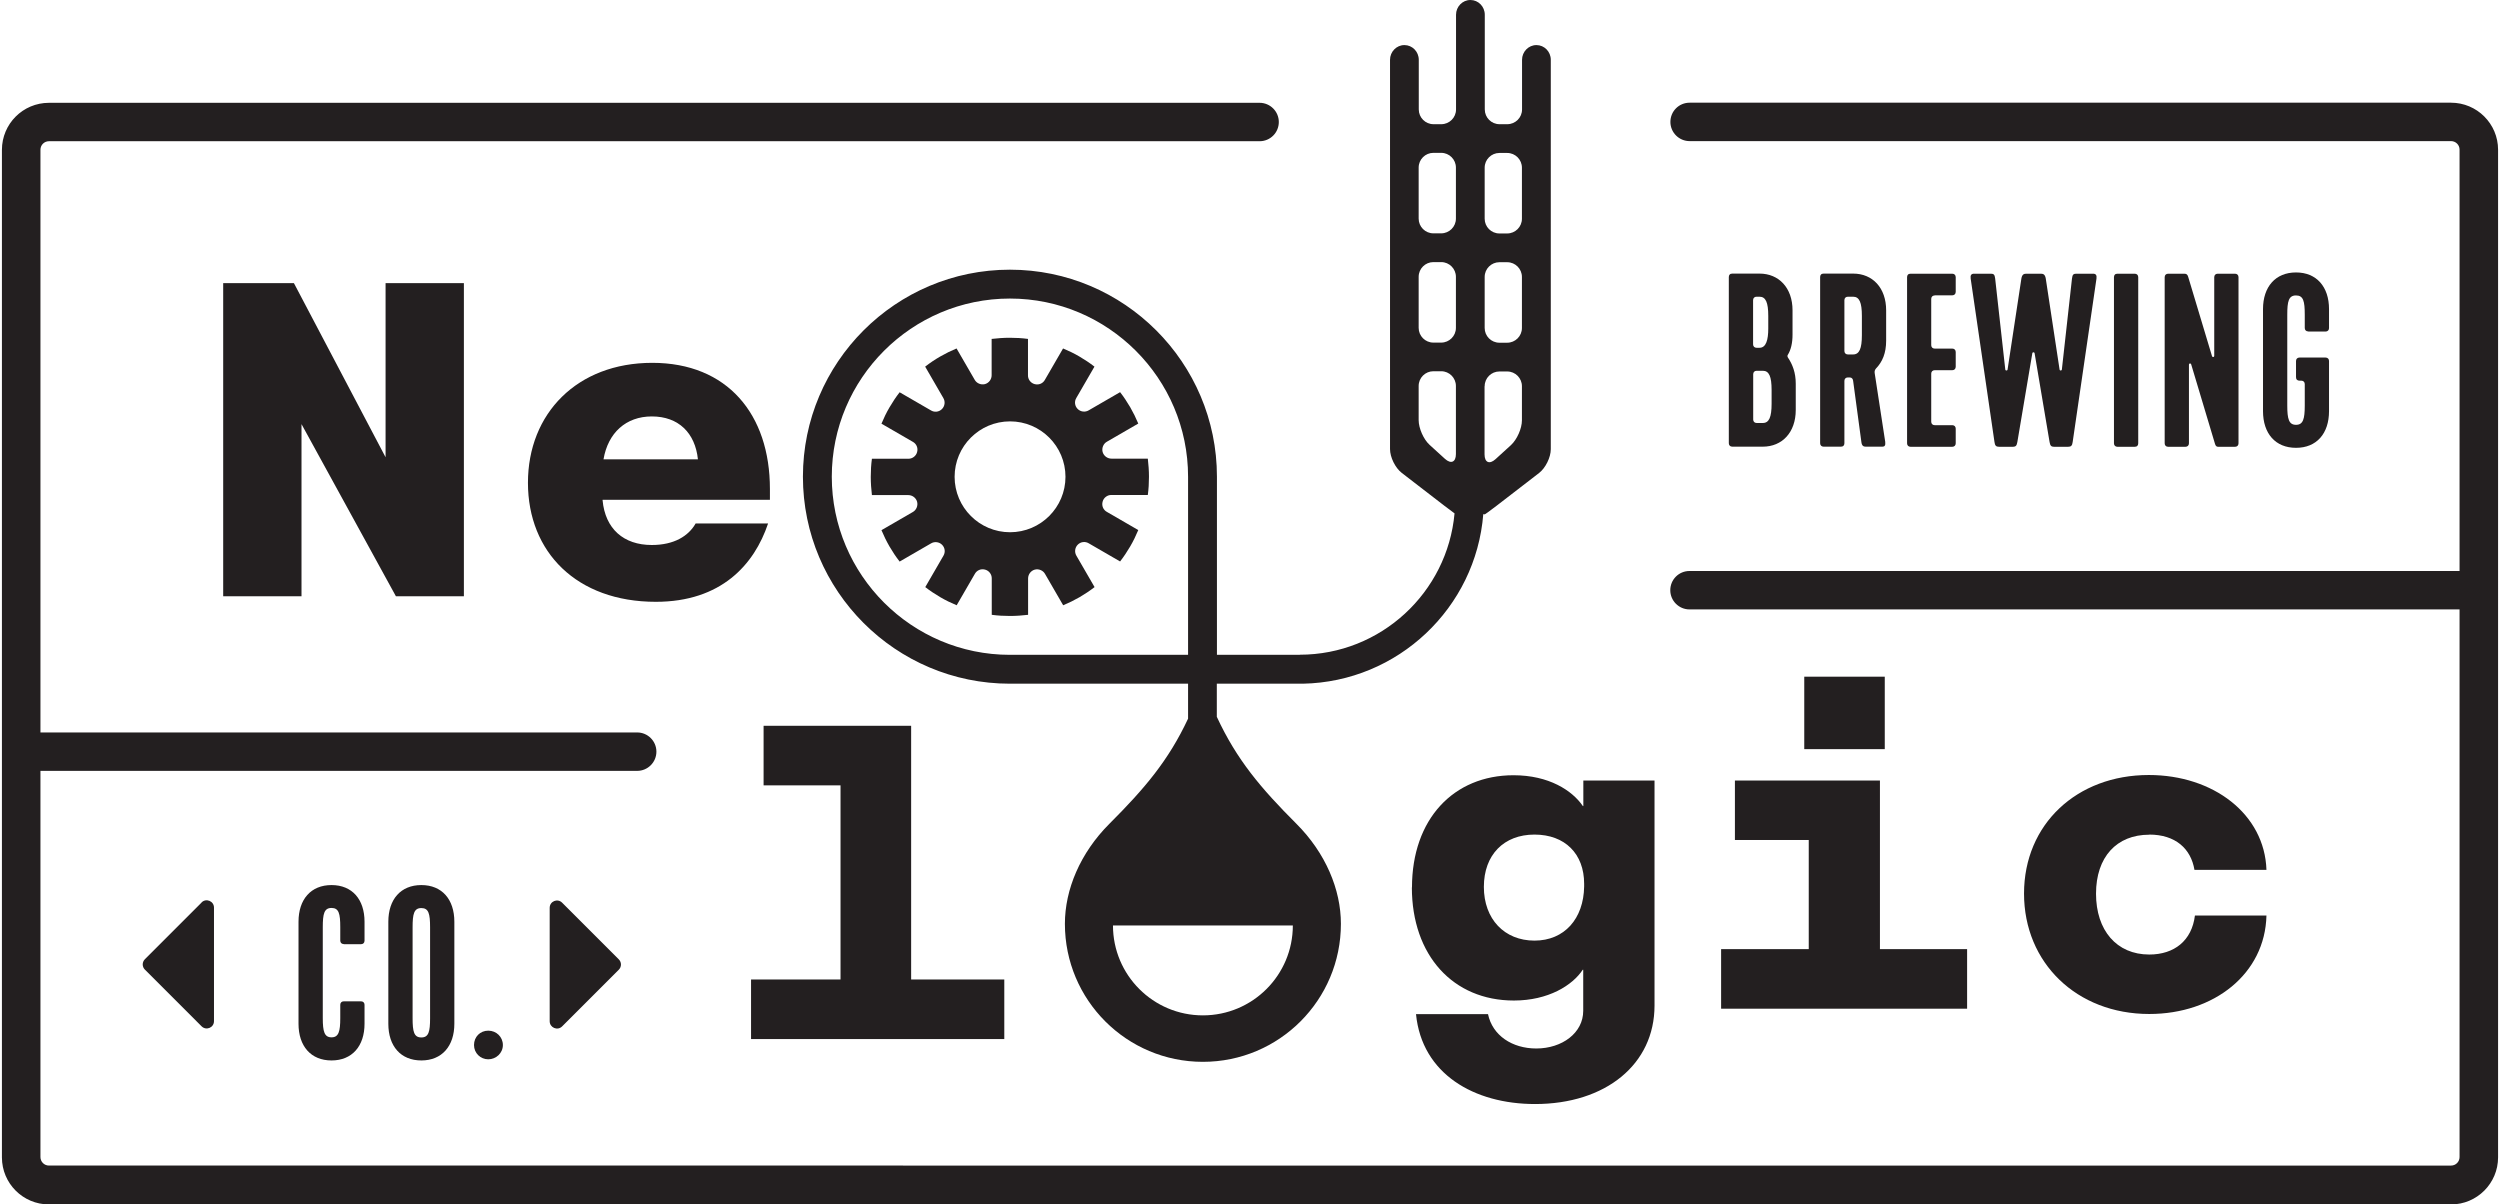 <svg xmlns="http://www.w3.org/2000/svg" id="uuid-7aa46896-67e6-45db-af15-e19a39b8f4cd" width="3.01in" height="1.45in" viewBox="0 0 217.05 104.72"><defs><style>.uuid-9f725d82-e010-4a49-9229-4003f4abc6ec{fill:#231f20;}</style></defs><polygon class="uuid-9f725d82-e010-4a49-9229-4003f4abc6ec" points="87.16 85.17 79.06 85.17 79.06 63.11 66.23 63.11 66.23 68.29 72.92 68.29 72.92 85.17 65.14 85.17 65.14 90.35 87.16 90.35 87.16 85.17"></polygon><polygon class="uuid-9f725d82-e010-4a49-9229-4003f4abc6ec" points="25.39 24.62 19.24 24.62 19.24 51.85 26.05 51.85 26.05 36.88 34.26 51.85 40.17 51.85 40.17 24.62 33.36 24.62 33.36 39.76 25.39 24.62"></polygon><path class="uuid-9f725d82-e010-4a49-9229-4003f4abc6ec" d="m66.78,43.45v-.93c0-6.5-3.7-10.97-10.23-10.97s-10.81,4.4-10.81,10.43,4.24,10.35,11.12,10.35c5.68,0,8.56-3.23,9.76-6.81h-6.3c-.62,1.09-1.87,1.87-3.81,1.87-2.45,0-4.05-1.4-4.28-3.89v-.04h14.55Zm-10.27-7.24c2.33,0,3.77,1.44,4.01,3.73h-8.21c.39-2.3,1.95-3.73,4.2-3.73Z"></path><path class="uuid-9f725d82-e010-4a49-9229-4003f4abc6ec" d="m122.6,77.16c0,5.91,3.58,9.84,8.87,9.84,2.99,0,5.1-1.32,5.99-2.68h.04v3.58c0,1.91-1.83,3.27-4.08,3.27-2.1,0-3.81-1.13-4.2-2.99h-6.26c.51,5.21,5.06,7.82,10.35,7.82,6.15,0,10.39-3.46,10.39-8.56v-19.57h-6.19v2.22h-.04c-.93-1.36-2.96-2.68-6.03-2.68-5.21,0-8.83,3.81-8.83,9.76Zm14.98-.31v.23c-.04,2.8-1.71,4.71-4.32,4.71s-4.4-1.87-4.4-4.67,1.75-4.55,4.4-4.55,4.32,1.67,4.32,4.28Z"></path><rect class="uuid-9f725d82-e010-4a49-9229-4003f4abc6ec" x="156.72" y="58.84" width="7" height="6.3"></rect><polygon class="uuid-9f725d82-e010-4a49-9229-4003f4abc6ec" points="149.49 82.53 149.49 87.71 170.88 87.71 170.88 82.53 163.3 82.53 163.3 67.87 150.69 67.87 150.69 73.04 157.11 73.04 157.11 82.53 149.49 82.53"></polygon><path class="uuid-9f725d82-e010-4a49-9229-4003f4abc6ec" d="m186.72,72.57c2.26,0,3.62,1.21,3.93,3.07h6.26c-.16-4.86-4.63-8.25-10.23-8.25-6.26,0-10.85,4.28-10.85,10.31s4.59,10.47,10.89,10.47c5.64,0,10.07-3.5,10.19-8.56h-6.22c-.27,2.18-1.79,3.39-3.97,3.39-2.84,0-4.63-2.1-4.63-5.29s1.79-5.13,4.63-5.13Z"></path><path class="uuid-9f725d82-e010-4a49-9229-4003f4abc6ec" d="m96.48,39.88c-.35,0-.67-.23-.77-.58-.09-.35.07-.72.37-.89l2.73-1.58c-.2-.48-.43-.95-.7-1.42-.27-.46-.56-.9-.88-1.31l-2.73,1.58c-.3.18-.7.14-.96-.12s-.3-.65-.12-.95l1.58-2.73c-.41-.32-.85-.61-1.31-.88-.46-.27-.94-.5-1.42-.7l-1.58,2.73c-.17.31-.53.47-.89.37-.35-.09-.59-.42-.58-.77v-3.16c-.52-.07-1.04-.1-1.58-.1s-1.06.04-1.58.1v3.16c0,.35-.23.67-.58.77-.35.09-.72-.07-.89-.37l-1.58-2.73c-.48.2-.95.43-1.42.7s-.9.56-1.31.88l1.58,2.73c.18.3.14.7-.12.96-.26.26-.65.3-.95.12l-2.73-1.58c-.32.41-.61.85-.88,1.31-.27.46-.5.94-.7,1.42l2.73,1.58c.31.17.47.53.37.89-.09.35-.42.59-.77.58h-3.16c-.07.52-.1,1.04-.1,1.58s.04,1.06.1,1.58h3.16c.35,0,.67.23.77.58.09.35-.07.72-.37.89l-2.73,1.58c.2.48.43.95.7,1.42.27.46.56.9.88,1.31l2.73-1.58c.3-.18.7-.14.96.12s.3.65.12.95l-1.58,2.73c.41.32.85.61,1.31.88.46.27.94.5,1.42.7l1.58-2.73c.17-.31.53-.47.89-.37.35.09.59.42.58.77v3.16c.52.07,1.04.1,1.58.1s1.06-.04,1.58-.1v-3.16c0-.35.23-.67.58-.77.35-.09.72.07.89.37l1.58,2.73c.48-.2.95-.43,1.42-.7.46-.27.9-.56,1.31-.88l-1.58-2.73c-.18-.3-.14-.7.12-.96s.65-.3.95-.12l2.73,1.58c.32-.41.61-.85.88-1.31.27-.46.5-.94.7-1.42l-2.73-1.58c-.31-.17-.47-.53-.37-.89.09-.35.42-.59.77-.58h3.16c.07-.52.1-1.04.1-1.58s-.04-1.06-.1-1.58h-3.16Zm-8.82,6.4c-2.66,0-4.82-2.16-4.82-4.82s2.16-4.82,4.82-4.82,4.82,2.16,4.82,4.82-2.16,4.82-4.82,4.82Z"></path><path class="uuid-9f725d82-e010-4a49-9229-4003f4abc6ec" d="m212.96,8.93h-66.21c-.93,0-1.67.75-1.67,1.67s.75,1.67,1.67,1.67h66.21c.41,0,.74.33.74.74v36.64h-66.96c-.93,0-1.67.75-1.67,1.67s.75,1.67,1.67,1.67h66.96v47.62c0,.41-.33.74-.74.74H4.09c-.41,0-.74-.33-.74-.74v-33.58h51.89c.92,0,1.67-.75,1.67-1.67s-.75-1.67-1.67-1.67H3.35V13.02c0-.41.33-.74.74-.74h105.27c.93,0,1.67-.75,1.67-1.67s-.75-1.67-1.67-1.67H4.09c-2.26,0-4.09,1.83-4.09,4.09v87.61c0,2.26,1.83,4.09,4.09,4.09h208.87c2.26,0,4.09-1.84,4.09-4.09V13.02c0-2.26-1.84-4.09-4.09-4.09Z"></path><path class="uuid-9f725d82-e010-4a49-9229-4003f4abc6ec" d="m29.72,82.1h1.51c.18,0,.3-.12.3-.3v-1.65c0-1.95-1.08-3.19-2.87-3.19s-2.87,1.24-2.87,3.19v8.87c0,1.95,1.08,3.19,2.87,3.19s2.87-1.25,2.87-3.19v-1.65c0-.18-.12-.3-.3-.3h-1.51c-.18,0-.3.12-.3.3v1.16c0,1.16-.14,1.67-.76,1.67s-.76-.5-.76-1.67v-7.91c0-1.16.12-1.67.76-1.67s.76.5.76,1.67v1.17c0,.18.12.3.3.3Z"></path><path class="uuid-9f725d82-e010-4a49-9229-4003f4abc6ec" d="m33.6,80.15v8.87c0,1.95,1.08,3.19,2.87,3.19s2.87-1.25,2.87-3.19v-8.87c0-1.95-1.08-3.19-2.87-3.19s-2.87,1.24-2.87,3.19Zm3.63.48v7.91c0,1.16-.12,1.67-.76,1.67s-.76-.5-.76-1.67v-7.91c0-1.16.12-1.67.76-1.67s.76.5.76,1.67Z"></path><path class="uuid-9f725d82-e010-4a49-9229-4003f4abc6ec" d="m41.05,90.87c0,.7.56,1.24,1.24,1.24s1.27-.54,1.27-1.24-.56-1.25-1.27-1.25-1.24.54-1.24,1.25Z"></path><path class="uuid-9f725d82-e010-4a49-9229-4003f4abc6ec" d="m155.7,26.98c0-1.95-1.19-3.19-2.87-3.19h-2.37c-.2,0-.3.12-.3.3v14.45c0,.18.12.3.3.3h2.65c1.69,0,2.87-1.24,2.87-3.19v-2.29c0-.96-.28-1.67-.68-2.27-.04-.06-.06-.16-.02-.22.28-.44.42-1.04.42-1.77v-2.13Zm-3.43-.88c0-.18.12-.3.3-.3h.26c.54,0,.76.5.76,1.67v1.1c0,.96-.18,1.67-.76,1.67h-.26c-.18,0-.3-.12-.3-.3v-3.83Zm1.61,9.01c0,1.16-.22,1.67-.76,1.67h-.54c-.18,0-.3-.12-.3-.3v-3.94c0-.18.12-.3.3-.3h.54c.54,0,.76.5.76,1.67v1.2Z"></path><path class="uuid-9f725d82-e010-4a49-9229-4003f4abc6ec" d="m163.84,29.63v-2.65c0-1.95-1.18-3.19-2.87-3.19h-2.57c-.2,0-.3.12-.3.3v14.45c0,.18.12.3.3.3h1.51c.2,0,.3-.12.3-.3v-5.42c0-.18.12-.3.3-.3h.16c.18,0,.28.12.3.3l.72,5.34c.04.3.18.38.36.38h1.47c.18,0,.28-.1.24-.42l-.92-6c-.02-.18.04-.28.12-.38.56-.58.88-1.34.88-2.41Zm-2.11-.48c0,1.16-.22,1.67-.76,1.67h-.46c-.18,0-.3-.12-.3-.3v-4.42c0-.18.12-.3.3-.3h.46c.54,0,.76.5.76,1.67v1.69Z"></path><path class="uuid-9f725d82-e010-4a49-9229-4003f4abc6ec" d="m168.06,25.68h1.53c.18,0,.3-.12.3-.3v-1.28c0-.18-.12-.3-.3-.3h-3.63c-.2,0-.3.12-.3.3v14.45c0,.18.12.3.3.3h3.63c.18,0,.3-.12.3-.3v-1.28c0-.18-.12-.3-.3-.3h-1.53c-.18,0-.3-.12-.3-.3v-4.18c0-.18.12-.3.3-.3h1.53c.18,0,.3-.12.3-.3v-1.28c0-.18-.12-.3-.3-.3h-1.53c-.18,0-.3-.12-.3-.3v-4.02c0-.18.12-.3.3-.3Z"></path><path class="uuid-9f725d82-e010-4a49-9229-4003f4abc6ec" d="m173.64,38.85h1.19c.3,0,.36-.1.42-.42l1.3-7.71c.02-.12.18-.12.2,0l1.3,7.71c.06.32.12.42.42.42h1.19c.26,0,.36-.1.4-.42l2.07-14.21c.04-.3-.06-.42-.3-.42h-1.45c-.24,0-.34.06-.38.42l-.88,7.91c-.02.12-.18.12-.2,0l-1.2-7.91c-.06-.34-.2-.42-.42-.42h-1.28c-.22,0-.36.08-.42.42l-1.2,7.91c-.02.12-.18.12-.2,0l-.88-7.91c-.04-.36-.14-.42-.38-.42h-1.45c-.24,0-.34.12-.3.42l2.07,14.21c.04.32.14.42.4.42Z"></path><path class="uuid-9f725d82-e010-4a49-9229-4003f4abc6ec" d="m185.46,38.85c.2,0,.3-.12.3-.3v-14.45c0-.18-.12-.3-.3-.3h-1.51c-.2,0-.3.12-.3.3v14.45c0,.18.12.3.3.3h1.51Z"></path><path class="uuid-9f725d82-e010-4a49-9229-4003f4abc6ec" d="m189.87,38.85c.18,0,.3-.12.3-.3v-6.83c0-.14.16-.16.2-.02l2.07,6.91c.06.2.16.24.28.24h1.46c.18,0,.3-.12.3-.3v-14.45c0-.18-.12-.3-.3-.3h-1.51c-.18,0-.3.12-.3.3v6.83c0,.14-.16.16-.2.02l-2.07-6.89c-.06-.22-.18-.26-.34-.26h-1.4c-.18,0-.3.12-.3.3v14.45c0,.18.12.3.3.3h1.51Z"></path><path class="uuid-9f725d82-e010-4a49-9229-4003f4abc6ec" d="m200.54,28.83h1.51c.18,0,.3-.12.3-.3v-1.65c0-1.95-1.09-3.19-2.87-3.19s-2.87,1.24-2.87,3.19v8.87c0,1.95,1.08,3.19,2.87,3.19s2.87-1.24,2.87-3.19v-4.36c0-.18-.12-.3-.3-.3h-2.27c-.18,0-.3.12-.3.3v1.41c0,.2.12.3.3.3h.16c.18,0,.3.12.3.3v1.87c0,1.16-.14,1.67-.76,1.67s-.76-.5-.76-1.67v-7.91c0-1.16.12-1.67.76-1.67s.76.5.76,1.67v1.16c0,.18.12.3.3.3Z"></path><path class="uuid-9f725d82-e010-4a49-9229-4003f4abc6ec" d="m47.63,78.93v9.87c0,.56.68.85,1.08.45l4.93-4.93c.25-.25.25-.65,0-.9l-4.93-4.93c-.4-.4-1.08-.12-1.08.45Z"></path><path class="uuid-9f725d82-e010-4a49-9229-4003f4abc6ec" d="m17.36,78.48l-4.93,4.93c-.25.25-.25.65,0,.9l4.93,4.93c.4.4,1.08.12,1.08-.45v-9.87c0-.56-.68-.85-1.08-.45Z"></path><path class="uuid-9f725d82-e010-4a49-9229-4003f4abc6ec" d="m112.85,56.94h-7.2v-15.49c0-9.92-8.07-18-18-18s-18,8.07-18,18,8.07,18,18,18h15.49v3.04c-1.71,3.65-3.78,6.08-6.84,9.14-2.54,2.54-3.87,5.72-3.87,8.7,0,6.63,5.37,12,12,12s12-5.37,12-12c0-2.98-1.33-6.16-3.87-8.7-3.1-3.1-5.19-5.57-6.92-9.3v-2.88h7.48c8.28-.16,15.04-6.6,15.69-14.74.07,0,.12.01.12.02,0,.02.46-.31,1.02-.74l3.71-2.86c.56-.43,1.02-1.36,1.02-2.07V5.2c0-.71-.56-1.28-1.25-1.28s-1.25.58-1.25,1.28v4.32c0,.71-.58,1.28-1.28,1.28h-.68c-.71,0-1.28-.58-1.28-1.28V1.28c0-.71-.56-1.28-1.25-1.28s-1.25.58-1.25,1.28v8.24c0,.71-.58,1.28-1.28,1.28h-.68c-.71,0-1.28-.58-1.28-1.28v-4.32c0-.71-.56-1.28-1.25-1.28s-1.25.58-1.25,1.28v33.85c0,.71.46,1.64,1.02,2.07l3.71,2.86c.39.3.71.54.88.66-.62,6.88-6.42,12.29-13.46,12.29Zm-25.2,0c-8.54,0-15.49-6.95-15.49-15.49s6.95-15.49,15.49-15.49,15.49,6.95,15.49,15.49v15.49h-15.49Zm24.6,23.53c0,4.32-3.5,7.82-7.82,7.82s-7.82-3.5-7.82-7.82h15.65Zm16.68-65.89c0-.71.58-1.28,1.28-1.28h.68c.71,0,1.28.58,1.28,1.28v4.44c0,.71-.58,1.28-1.28,1.28h-.68c-.71,0-1.28-.58-1.28-1.28v-4.44Zm0,9.5c0-.71.58-1.28,1.28-1.28h.68c.71,0,1.28.58,1.28,1.28v4.44c0,.71-.58,1.28-1.28,1.28h-.68c-.71,0-1.28-.58-1.28-1.28v-4.44Zm0,9.5c0-.71.58-1.28,1.28-1.28h.68c.71,0,1.28.58,1.28,1.28v2.97c0,.71-.43,1.67-.95,2.15l-1.35,1.23c-.52.47-.95.29-.95-.42v-5.92Zm-5.74-19.01c0-.71.58-1.28,1.28-1.28h.68c.71,0,1.28.58,1.28,1.28v4.44c0,.71-.58,1.28-1.28,1.28h-.68c-.71,0-1.28-.58-1.28-1.28v-4.44Zm0,9.5c0-.71.58-1.28,1.28-1.28h.68c.71,0,1.28.58,1.28,1.28v4.44c0,.71-.58,1.28-1.28,1.28h-.68c-.71,0-1.28-.58-1.28-1.28v-4.44Zm2.3,15.84l-1.35-1.23c-.52-.47-.95-1.44-.95-2.15v-2.97c0-.71.58-1.28,1.28-1.28h.68c.71,0,1.28.58,1.28,1.28v5.92c0,.71-.43.89-.95.42Z"></path></svg>